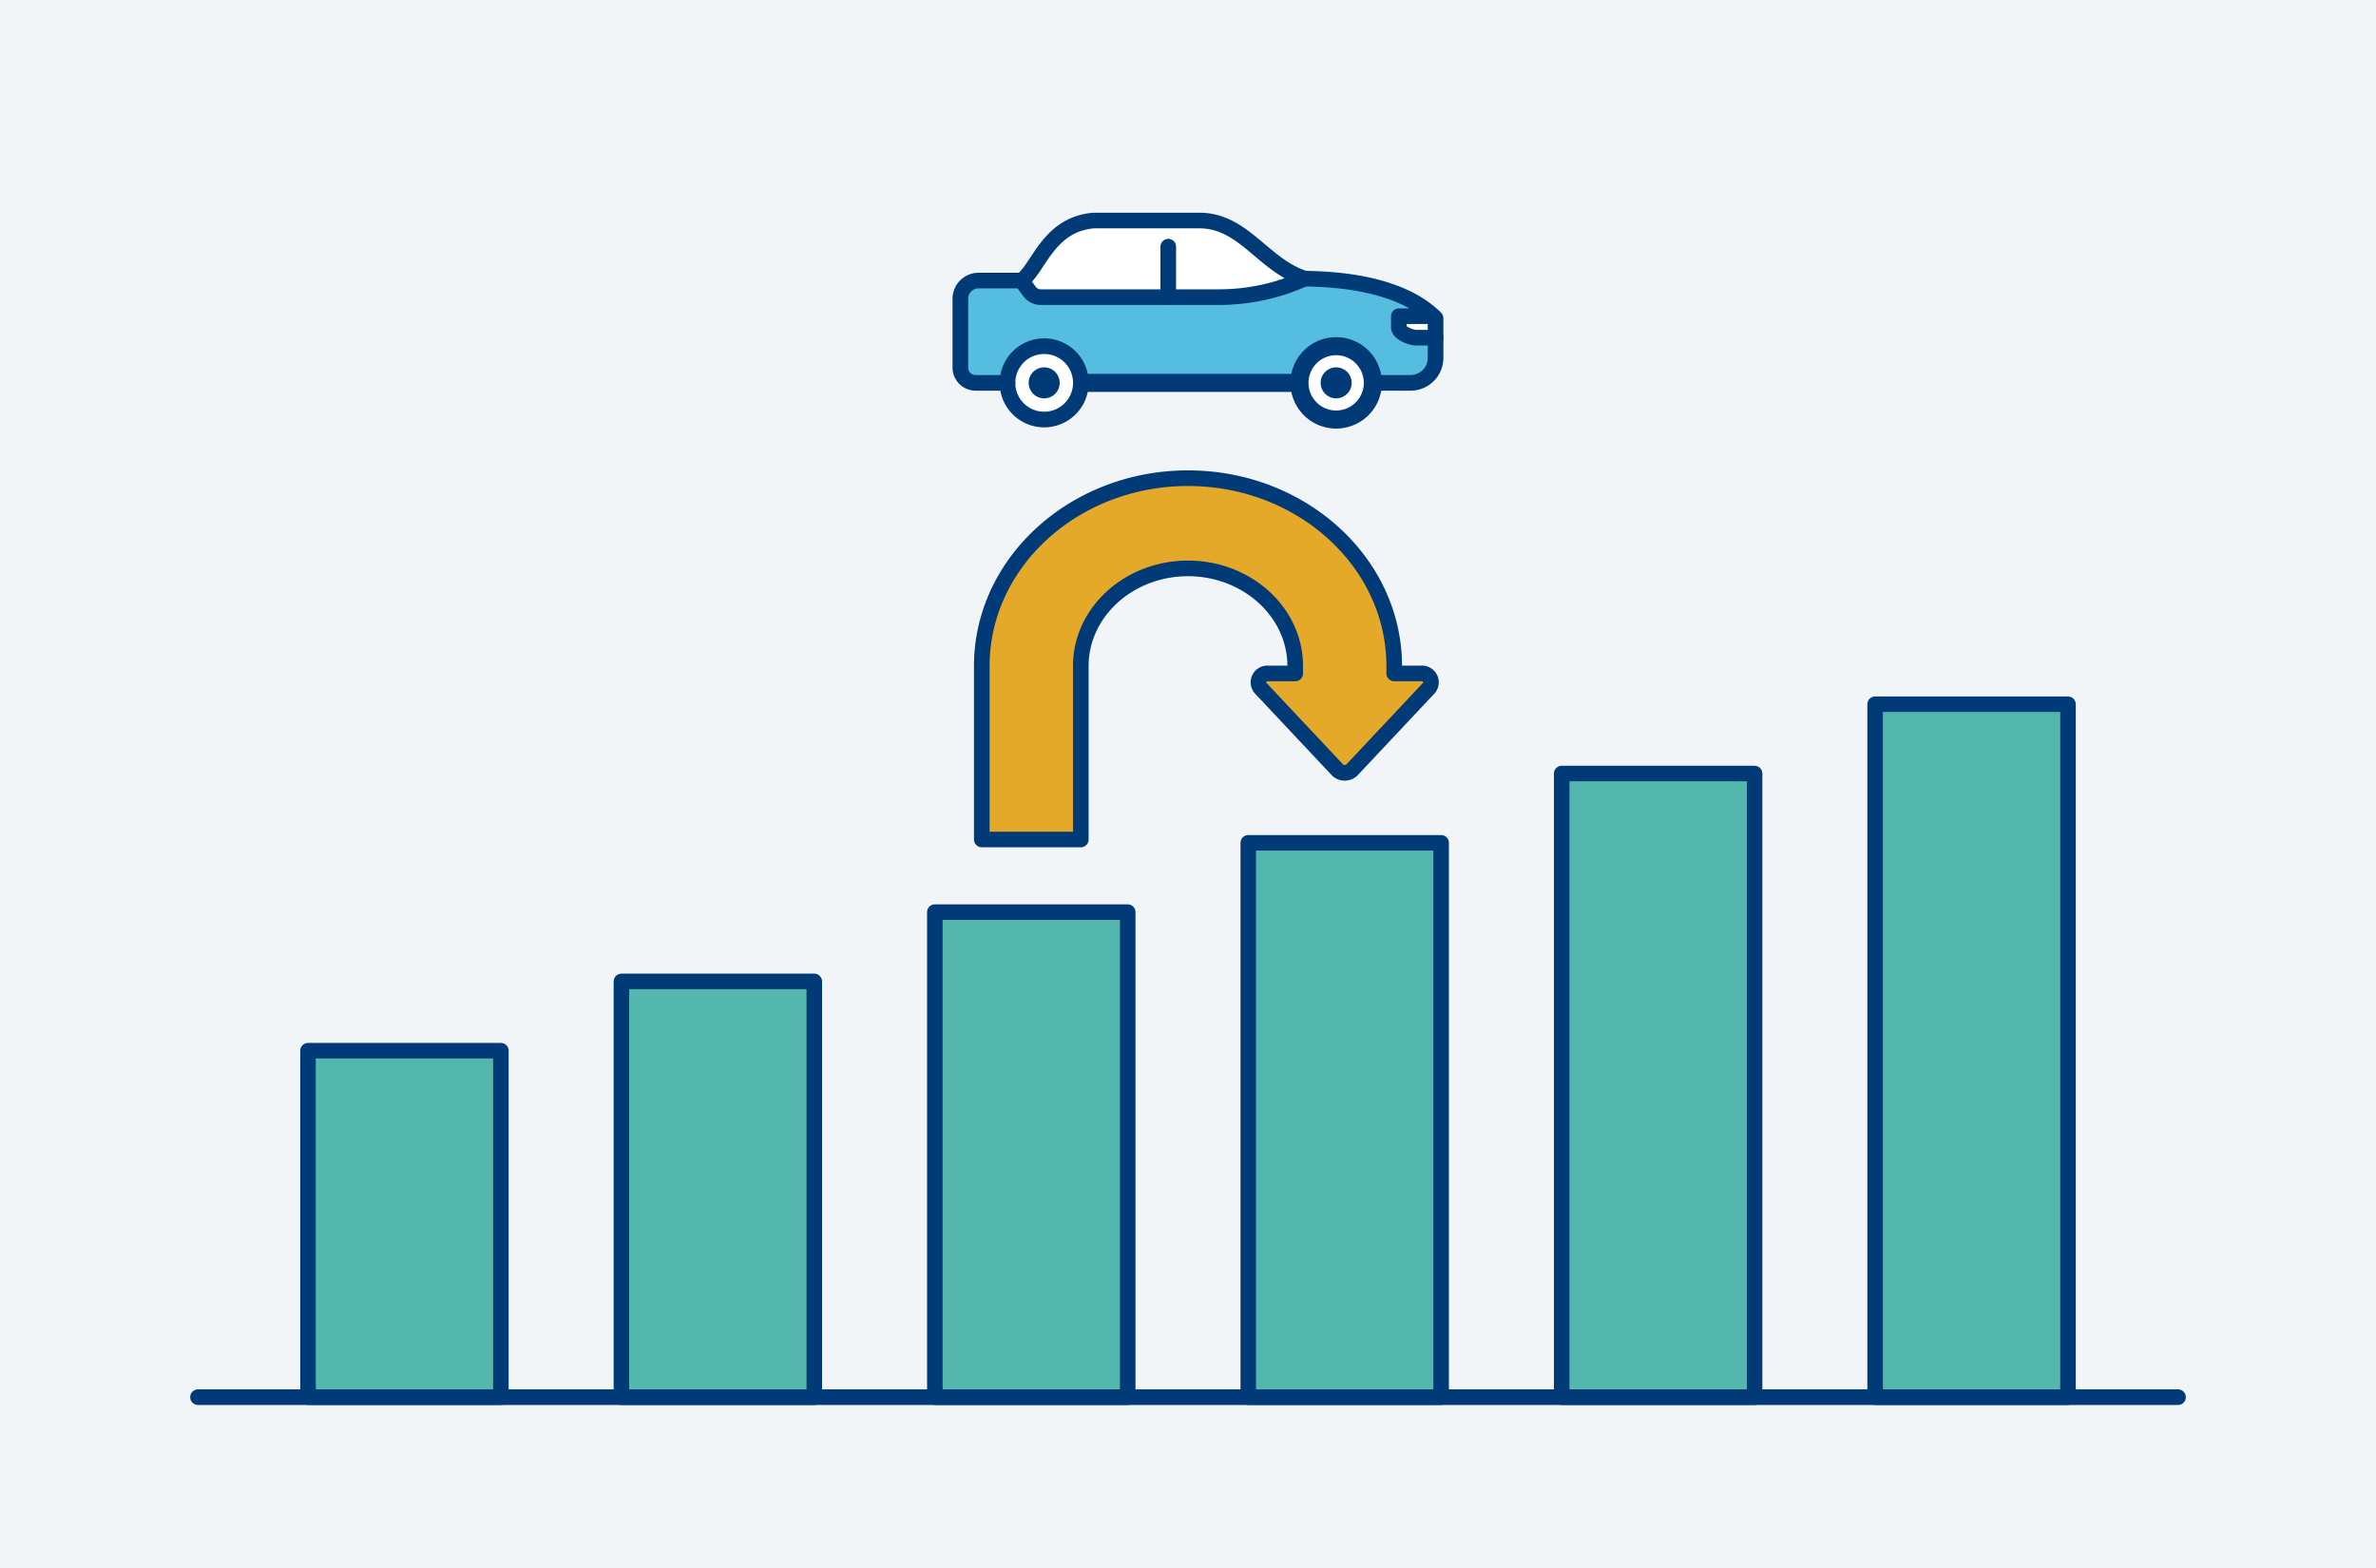 <svg xmlns="http://www.w3.org/2000/svg" width="456" height="301" viewBox="0 0 456 301"><defs><style>.cls-1{fill:#f2f5f8;}.cls-2{fill:#53b7ae;stroke-width:2.979px;}.cls-10,.cls-2,.cls-3,.cls-4,.cls-7,.cls-9{stroke:#003a77;stroke-linejoin:round;}.cls-2,.cls-3,.cls-4,.cls-7,.cls-9{stroke-linecap:round;}.cls-10,.cls-3{fill:none;}.cls-3,.cls-4,.cls-7{stroke-width:3px;}.cls-4{fill:#e5a92a;}.cls-5,.cls-7,.cls-9{fill:#fff;}.cls-6{fill:#55bde0;}.cls-8{fill:#003a77;}.cls-10,.cls-9{stroke-width:3.47px;}</style></defs><g id="レイヤー_2" data-name="レイヤー 2"><g id="img"><rect class="cls-1" width="456" height="301"/><rect class="cls-2" x="59.111" y="201.669" width="37.017" height="66.5" transform="translate(155.239 469.838) rotate(-180)"/><rect class="cls-2" x="119.263" y="188.369" width="37.017" height="79.8" transform="translate(275.543 456.538) rotate(-180)"/><rect class="cls-2" x="239.568" y="161.769" width="37.017" height="106.4" transform="translate(516.152 429.938) rotate(-180)"/><rect class="cls-2" x="179.416" y="175.069" width="37.017" height="93.1" transform="translate(395.848 443.238) rotate(-180)"/><rect class="cls-2" x="299.72" y="148.469" width="37.017" height="119.7" transform="translate(636.457 416.638) rotate(-180)"/><rect class="cls-2" x="359.872" y="135.169" width="37.017" height="133" transform="translate(756.761 403.338) rotate(-180)"/><line class="cls-3" x1="38" y1="268.169" x2="418" y2="268.169"/><path class="cls-4" d="M272.747,129.259h-5.171v-1.411c0-19.887-17.754-36.066-39.576-36.066s-39.576,16.179-39.576,36.066V161.132h19V127.848c0-10.34,9.23-18.751,20.576-18.751s20.576,8.411,20.576,18.751V129.259H243.405a1.716,1.716,0,0,0-1.303,2.992l14.671,15.612a2.037,2.037,0,0,0,2.605,0L274.05,132.251A1.716,1.716,0,0,0,272.747,129.259Z"/><path class="cls-5" d="M275.512,61.083c-7.597-7.597-22.053-7.475-25.13-7.611-7.928-2.529-11.681-11.141-20.174-11.141H209.872c-8.342.726-10.285,8.353-13.427,11.237l-.399.285h-8.235a3.498,3.498,0,0,0-3.498,3.498V70.561a2.924,2.924,0,0,0,2.924,2.924h83.478a4.798,4.798,0,0,0,4.798-4.798V61.083Z"/><path class="cls-6" d="M268.466,62.831v-2.141H275.071c-7.699-7.181-21.668-7.084-24.688-7.218l-.172.078a39.591,39.591,0,0,1-16.233,3.481h-34.267A2.625,2.625,0,0,1,197.595,55.96l-1.549-2.107h-8.236a3.498,3.498,0,0,0-3.498,3.498V70.561a2.924,2.924,0,0,0,2.924,2.924H270.715a4.798,4.798,0,0,0,4.798-4.798V64.819h-3.583C270.614,64.819,268.466,63.849,268.466,62.831Z"/><path class="cls-7" d="M193.356,73.485a7.041,7.041,0,1,0,7.041-7.041A7.041,7.041,0,0,0,193.356,73.485Z"/><path class="cls-8" d="M200.397,76.46a2.975,2.975,0,1,1,2.975-2.975A2.978,2.978,0,0,1,200.397,76.46Z"/><path class="cls-9" d="M249.393,73.485a7.041,7.041,0,1,0,7.041-7.041A7.041,7.041,0,0,0,249.393,73.485Z"/><path class="cls-8" d="M256.434,76.46a2.975,2.975,0,1,1,2.975-2.975A2.978,2.978,0,0,1,256.434,76.46Z"/><path class="cls-3" d="M196.046,53.853l1.549,2.107a2.625,2.625,0,0,0,2.115,1.07h34.267a39.591,39.591,0,0,0,16.233-3.481l.173-.078"/><line class="cls-3" x1="224.211" y1="57.03" x2="224.211" y2="47.343"/><path class="cls-3" d="M263.475,73.485h7.24a4.798,4.798,0,0,0,4.798-4.798V64.819"/><path class="cls-3" d="M193.356,73.485h-6.12a2.924,2.924,0,0,1-2.924-2.924V57.35a3.498,3.498,0,0,1,3.498-3.498H196.046l.399-.285c3.142-2.884,5.085-10.512,13.427-11.237h20.337c8.492,0,12.245,8.612,20.174,11.141,3.077.137,17.533.014,25.13,7.611v3.736h-3.583c-1.315,0-3.463-.97-3.463-1.988v-2.141h6.048"/><line class="cls-10" x1="207.438" y1="73.485" x2="249.393" y2="73.485"/></g></g></svg>